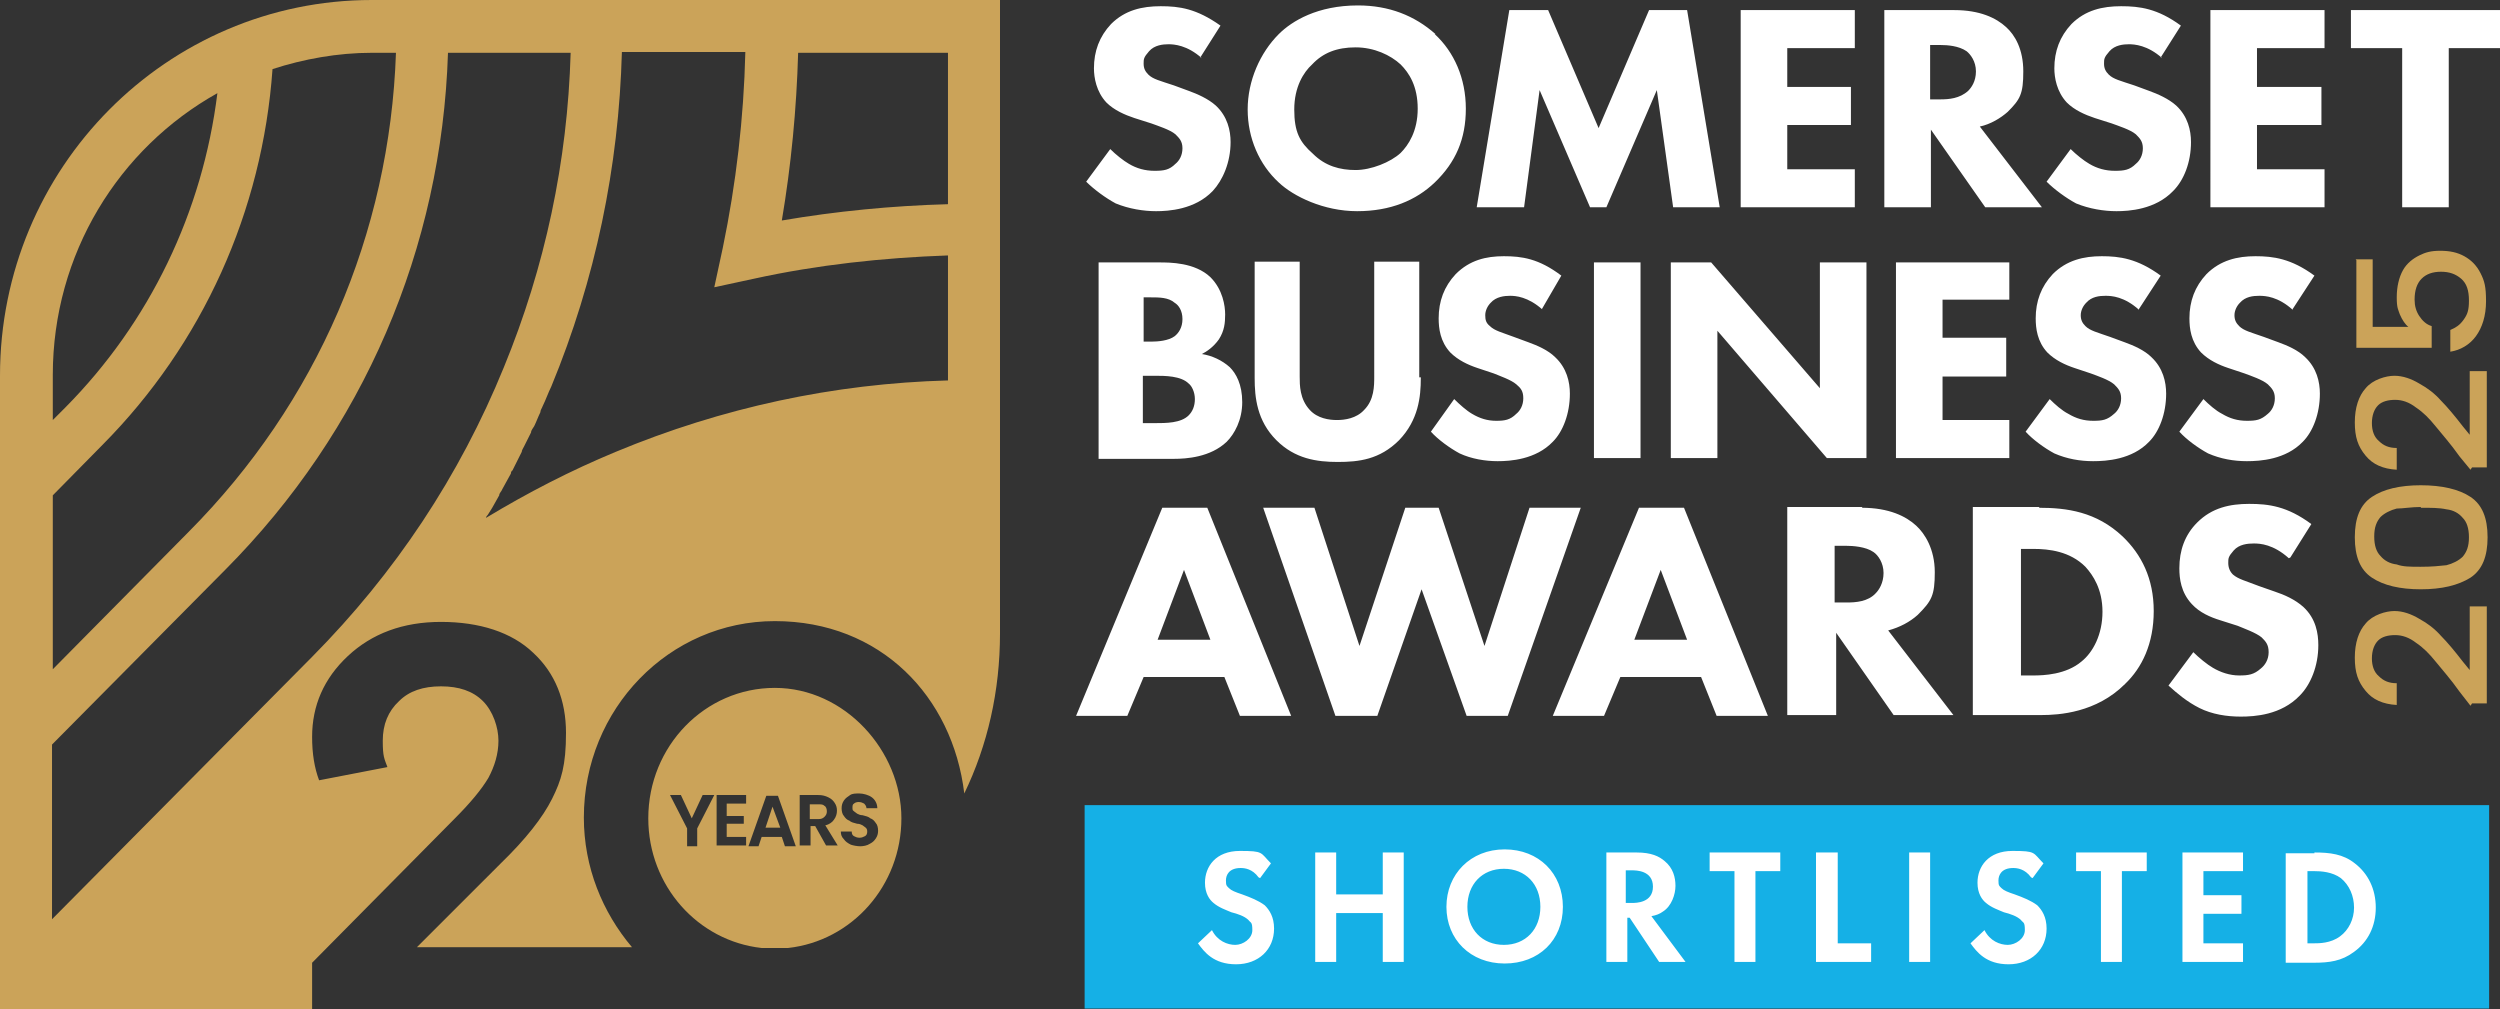 <svg xmlns="http://www.w3.org/2000/svg" id="Layer_1" version="1.1" viewBox="0 0 322 130"><rect x="0" y="0" width="322" height="130" fill="#333333" stroke="none"/><defs><style>.st0{fill:#fff}.st1{fill:#cba359}</style></defs><path fill="#15b0e6" d="M139.7 103.7h180.9v26.2H139.7z"/><path d="M318.4 90.6h1.9V78.1h-2.2v8.2l-.9-1.1c-1-1.3-2-2.5-2.8-3.3-.8-.9-1.7-1.6-2.8-2.2-1-.6-2.1-1-3.2-1s-2.8.5-3.7 1.6c-.9 1-1.4 2.5-1.4 4.4s.4 3.1 1.4 4.3c.9 1.1 2.2 1.7 4 1.8V88c-1 0-1.7-.3-2.3-.9-.6-.5-.9-1.3-.9-2.3s.3-1.8.8-2.3c.5-.5 1.3-.7 2.2-.7s1.8.3 2.7 1c.9.6 1.7 1.4 2.5 2.4s1.9 2.2 3.1 3.9l1.4 1.8Zm-6.6-14.7c2.7 0 4.8-.5 6.4-1.5 1.5-1 2.2-2.7 2.2-5.2s-.7-4.2-2.2-5.2-3.7-1.5-6.4-1.5-4.8.5-6.3 1.5-2.2 2.7-2.2 5.2.7 4.2 2.2 5.2 3.6 1.5 6.3 1.5Zm0-10.5c1.3 0 2.4 0 3.3.2.9.1 1.6.5 2.1 1.1.5.5.8 1.3.8 2.5s-.3 1.9-.8 2.5c-.5.5-1.3.9-2.1 1.1-.9.1-1.9.2-3.3.2s-2.3 0-3.1-.3c-.9-.1-1.6-.5-2.1-1.1-.5-.5-.8-1.3-.8-2.5s.3-1.9.8-2.5c.5-.5 1.3-.9 2.1-1.1.8 0 1.9-.2 3.1-.2Zm6.6-5.2h1.9V47.8h-2.2V56l-.9-1.1c-1-1.3-2-2.5-2.8-3.3-.8-.9-1.7-1.6-2.8-2.2-1-.6-2.1-1-3.2-1s-2.8.5-3.7 1.6c-.9 1-1.4 2.5-1.4 4.4s.4 3.1 1.4 4.3c.9 1.1 2.2 1.7 4 1.8v-2.8c-1 0-1.7-.3-2.3-.9-.6-.5-.9-1.3-.9-2.3s.3-1.8.8-2.3 1.3-.7 2.2-.7 1.8.3 2.7 1c.9.6 1.7 1.4 2.5 2.4s1.9 2.2 3.1 3.9l1.4 1.7Zm-14.9-26.7v11.3h9.7V42c-.7-.2-1.2-.7-1.6-1.3-.4-.6-.6-1.3-.6-2.1 0-1.2.3-2.1.9-2.7.6-.6 1.4-.9 2.5-.9s1.9.3 2.6.9c.7.6 1 1.5 1 2.8s-.2 1.8-.7 2.5-1 1-1.7 1.3v2.8c1.3-.2 2.5-.9 3.3-2s1.3-2.6 1.3-4.5-.2-2.6-.7-3.6-1.2-1.7-2.1-2.2-1.9-.7-3.1-.7-1.9.2-2.7.6-1.6 1-2.1 1.9c-.5.9-.8 2.1-.8 3.5s.2 1.6.4 2.2c.3.7.7 1.3 1.1 1.6h-4.6v-8.7h-2.2Z" class="st1"/><path d="M154.8 7.5c-1.9-1.7-3.6-1.8-4.3-1.8s-1.8.1-2.5.9-.7 1-.7 1.6.2 1 .6 1.4c.6.6 1.5.8 3.3 1.4l1.9.7c1.1.4 2.5 1 3.5 1.9 1.5 1.4 1.9 3.2 1.9 4.7 0 2.6-1 4.9-2.3 6.3-2.3 2.4-5.7 2.6-7.3 2.6s-3.5-.3-5.2-1c-1.3-.7-2.8-1.8-3.8-2.8l3.1-4.2c.7.7 1.7 1.5 2.4 1.9 1 .6 2.1.9 3.3.9s1.9-.1 2.7-.9c.5-.4.9-1.1.9-2s-.4-1.3-.9-1.8c-.7-.6-2.3-1.1-3.1-1.4l-2.2-.7c-1.2-.4-2.6-1-3.6-2-1.3-1.4-1.6-3.2-1.6-4.4 0-2.2.7-4.1 2.2-5.7 1.8-1.8 4-2.3 6.4-2.3s4.6.3 7.7 2.5l-2.6 4.1ZM184.8 4.4c2.5 2.3 4 5.7 4 9.6s-1.3 6.9-4 9.5c-2.4 2.3-5.7 3.7-10 3.7s-8.2-1.9-10.1-3.7c-2.5-2.3-4-5.7-4-9.4s1.6-7.3 4-9.7c1.7-1.7 5-3.7 10.2-3.7 4 0 7.3 1.3 10 3.7ZM169 8.3c-1.1 1-2.3 2.9-2.3 5.8s.7 4.2 2.4 5.7c1.6 1.6 3.5 2.1 5.5 2.1s4.5-1 5.8-2.2c1-1 2.2-2.8 2.2-5.7s-1.1-4.6-2.2-5.7c-1.3-1.2-3.4-2.2-5.8-2.2s-4.2.7-5.6 2.2ZM190.2 26.7l4.2-25.4h5l6.5 15.2 6.5-15.2h4.9l4.2 25.4h-6l-2.1-15.1-6.5 15.1h-2.1l-6.5-15.1-2 15.1h-6.1zM238.9 6.2h-8.7v5h8.2v4.9h-8.2v5.7h8.7v4.9h-14.7V1.3h14.7v4.9zM251.7 1.3c3.3 0 5.4 1 6.7 2.2 1.1 1 2.2 2.8 2.2 5.7s-.4 3.6-2 5.2c-.9.8-2.2 1.6-3.6 1.9l8 10.4h-7.3l-7-10v10h-6V1.3h9.1Zm-3.1 11.5h1.3c1.1 0 2.5-.1 3.6-1.1.4-.4 1-1.2 1-2.5s-.7-2.2-1.2-2.6c-1-.7-2.5-.8-3.3-.8h-1.4v7ZM278.5 7.5c-1.9-1.7-3.6-1.8-4.3-1.8s-1.8.1-2.5.9-.7 1-.7 1.6.2 1 .6 1.4c.6.6 1.5.8 3.3 1.4l1.9.7c1.1.4 2.5 1 3.5 1.9 1.5 1.4 1.9 3.2 1.9 4.7 0 2.6-.9 4.9-2.3 6.3-2.3 2.4-5.7 2.6-7.3 2.6s-3.5-.3-5.2-1c-1.3-.7-2.8-1.8-3.8-2.8l3.1-4.2c.7.7 1.7 1.5 2.4 1.9 1 .6 2.1.9 3.3.9s1.9-.1 2.7-.9c.5-.4.9-1.1.9-2s-.4-1.3-.9-1.8c-.7-.6-2.3-1.1-3.1-1.4l-2.2-.7c-1.2-.4-2.6-1-3.6-2-1.3-1.4-1.6-3.2-1.6-4.4 0-2.2.7-4.1 2.2-5.7 1.8-1.8 4-2.3 6.4-2.3s4.7.3 7.7 2.5l-2.6 4.1ZM299.4 6.2h-8.7v5h8.3v4.9h-8.3v5.7h8.7v4.9h-14.7V1.3h14.7v4.9zM315.4 6.2v20.5h-6V6.2h-6.6V1.3H322v4.9h-6.6zM149.3 33.8c1.4 0 4.6 0 6.6 1.9 1.6 1.6 1.9 3.7 1.9 4.8s-.1 2.1-.8 3.2c-.7 1-1.6 1.6-2.2 1.9 1.3.2 2.6.8 3.6 1.7.8.8 1.6 2.2 1.6 4.5s-1 4.1-2 5.1c-2.1 2-5.2 2.2-6.8 2.2h-9.7V33.8h7.9Zm-2 10.2h1c.8 0 2.2-.1 3-.7.5-.4 1-1.1 1-2.2s-.5-1.8-1-2.1c-.8-.7-2-.7-3.1-.7h-.9v5.8Zm0 10.5h1.4c1.5 0 3.4 0 4.4-1 .5-.5.8-1.2.8-2.1s-.4-1.7-.8-2c-1-1-3.1-1-4.3-1h-1.6v6.1ZM183 48.7c0 2.4-.3 5.4-2.8 8-2.5 2.5-5.2 2.8-7.9 2.8s-5.5-.4-7.9-2.8c-2.5-2.5-2.8-5.5-2.8-8v-15h5.8v14.8c0 1.1 0 2.9 1.3 4.3 1 1.1 2.5 1.3 3.5 1.3s2.5-.2 3.5-1.3c1.3-1.3 1.3-3.1 1.3-4.3V33.7h5.8v14.9h.2ZM198.7 39.9c-1.9-1.7-3.5-1.8-4.2-1.8s-1.8.1-2.5.9c-.4.4-.7 1-.7 1.6s.1 1 .6 1.4c.6.6 1.5.8 3.1 1.4l1.9.7c1.1.4 2.5 1 3.4 1.9 1.5 1.4 1.9 3.2 1.9 4.7 0 2.6-.9 4.9-2.2 6.2-2.2 2.3-5.5 2.5-7.1 2.5s-3.4-.3-4.9-1c-1.3-.7-2.8-1.8-3.7-2.8l3-4.2c.7.7 1.6 1.5 2.3 1.9 1 .6 2 .9 3.1.9s1.8-.1 2.6-.9c.5-.4.9-1.1.9-2s-.3-1.3-.9-1.8c-.7-.6-2.2-1.1-2.9-1.4l-2.1-.7c-1.2-.4-2.5-1-3.5-2-1.3-1.4-1.5-3.1-1.5-4.4 0-2.2.7-4.1 2.2-5.7 1.8-1.8 3.9-2.3 6.2-2.3s4.5.3 7.4 2.5l-2.5 4.3ZM211.3 33.8V59h-6V33.8h6zM215.2 59V33.8h5.2l14 16.2V33.8h6V59h-5.1l-14.1-16.4V59h-6zM258.8 38.6h-8.6v4.9h8.2v5h-8.2v5.6h8.6V59h-14.6V33.8h14.6v4.8zM275.5 39.9c-1.9-1.7-3.5-1.8-4.3-1.8s-1.8.1-2.5.9c-.4.4-.7 1-.7 1.6s.2 1 .6 1.4c.6.6 1.5.8 3.2 1.4l1.9.7c1.1.4 2.5 1 3.4 1.9 1.5 1.4 1.9 3.2 1.9 4.7 0 2.6-.9 4.9-2.2 6.2-2.2 2.3-5.5 2.5-7.2 2.5s-3.4-.3-5-1c-1.3-.7-2.8-1.8-3.7-2.8l3.1-4.2c.7.7 1.6 1.5 2.4 1.9 1 .6 2 .9 3.2.9s1.8-.1 2.7-.9c.5-.4.9-1.1.9-2s-.4-1.3-.9-1.8c-.7-.6-2.2-1.1-3-1.4l-2.1-.7c-1.2-.4-2.5-1-3.5-2-1.3-1.4-1.5-3.1-1.5-4.4 0-2.2.7-4.1 2.2-5.7 1.8-1.8 4-2.3 6.3-2.3s4.6.3 7.6 2.5l-2.8 4.3ZM295.3 39.9c-1.9-1.7-3.5-1.8-4.3-1.8s-1.8.1-2.5.9c-.4.4-.7 1-.7 1.6s.2 1 .6 1.4c.6.6 1.5.8 3.2 1.4l1.9.7c1.1.4 2.5 1 3.4 1.9 1.5 1.4 1.9 3.2 1.9 4.7 0 2.6-.9 4.9-2.2 6.2-2.2 2.3-5.5 2.5-7.2 2.5s-3.4-.3-5-1c-1.3-.7-2.8-1.8-3.7-2.8l3.1-4.2c.7.7 1.6 1.5 2.4 1.9 1 .6 2 .9 3.2.9s1.8-.1 2.7-.9c.5-.4.9-1.1.9-2s-.4-1.3-.9-1.8c-.7-.6-2.2-1.1-3-1.4l-2.1-.7c-1.2-.4-2.5-1-3.5-2-1.3-1.4-1.5-3.1-1.5-4.4 0-2.2.7-4.1 2.2-5.7 1.8-1.8 4-2.3 6.3-2.3s4.6.3 7.6 2.5l-2.8 4.3ZM157.6 87.2h-10.3l-2.1 5h-6.6l11.1-26.8h5.8l10.8 26.8h-6.6l-2-5Zm-1.7-4.8-3.4-9-3.4 9h6.8ZM169.3 65.4l5.8 17.8 5.9-17.8h4.3l5.9 17.8 5.8-17.8h6.6l-9.4 26.8h-5.3l-5.8-16.3-5.7 16.3H172l-9.3-26.8h6.6zM219.1 87.2h-10.4l-2.1 5H200l11.1-26.8h5.8l10.8 26.8h-6.6l-2-5Zm-1.8-4.8-3.4-9-3.4 9h6.8ZM239.8 65.4c3.5 0 5.7 1.1 7 2.3 1.1 1 2.4 3 2.4 6s-.4 3.7-2.2 5.5c-1 .9-2.3 1.6-3.8 2l8.4 10.9h-7.7l-7.4-10.6v10.6h-6.3V65.3h9.7Zm-3.3 12.2h1.4c1.1 0 2.7-.1 3.7-1.2.4-.4 1-1.3 1-2.6s-.7-2.3-1.3-2.7c-1-.7-2.7-.8-3.5-.8h-1.5v7.3ZM262.6 65.4c3.6 0 7.4.5 10.8 3.7 2.4 2.3 4 5.4 4 9.6s-1.5 7.3-3.7 9.4c-3.7 3.7-8.5 4-10.8 4h-8.8V65.3h8.6ZM260.3 87h1.6c1.3 0 4.2-.1 6.2-1.8 1.5-1.2 2.7-3.5 2.7-6.4s-1.2-4.7-2.2-5.8c-2-2-4.7-2.3-6.7-2.3h-1.6V87ZM294.8 71.9c-2-1.8-3.7-1.9-4.5-1.9s-1.9.1-2.6.9-.7 1-.7 1.6.2 1.1.6 1.5c.7.6 1.6.8 3.4 1.5l2 .7c1.2.4 2.6 1 3.7 2 1.6 1.5 1.9 3.4 1.9 4.9 0 2.7-1 5.1-2.4 6.5-2.4 2.5-5.8 2.7-7.6 2.7s-3.7-.3-5.3-1.1-2.9-1.9-4-2.9l3.2-4.3c.7.7 1.8 1.6 2.5 2 1 .6 2.2 1 3.4 1s1.9-.1 2.8-.9c.5-.4 1-1.1 1-2.1s-.4-1.4-.9-1.9c-.7-.6-2.4-1.2-3.1-1.5l-2.2-.7c-1.3-.4-2.7-1-3.7-2.1-1.4-1.5-1.6-3.3-1.6-4.6 0-2.3.7-4.3 2.3-5.9 1.9-1.9 4.2-2.4 6.7-2.4s4.9.3 8 2.6l-2.7 4.3Z" class="st0"/><path d="M128.8 81.6V0H47.9C21.5 0 0 21.6 0 48.4V130h40.2v-6l18.3-18.5c2.1-2.1 3.5-3.8 4.4-5.3.8-1.5 1.3-3.1 1.3-4.8s-.7-3.8-2-5.1c-1.3-1.3-3.1-1.9-5.4-1.9s-4.1.6-5.4 1.9c-1.4 1.3-2.1 3-2.1 5.1s.2 2.3.6 3.4l-8.8 1.7c-.6-1.6-.9-3.4-.9-5.6 0-4 1.5-7.5 4.6-10.4s7.1-4.4 12-4.4 9.1 1.3 11.9 4c2.8 2.6 4.2 6.1 4.2 10.3s-.6 6.1-1.8 8.5c-1.2 2.4-3.4 5.2-6.6 8.3L53.7 122h27.7c-3.8-4.5-6.2-10.3-6.2-16.7 0-14 11-25.3 24.6-25.3s22.9 9.7 24.4 22.2c3-6.2 4.6-13.2 4.6-20.6ZM28 12c-1.9 15.3-8.7 29.5-19.6 40.5l-1.6 1.6v-5.8C6.8 32.7 15.3 19.1 28 12Zm23-5.2c-.8 23.3-10.2 45.1-26.7 61.7L6.8 86.2V63.8l6.4-6.5c12.9-13 20.6-30.1 21.9-48.4 4-1.3 8.4-2.1 12.8-2.1H51Zm22.5 0c-.4 14-3.3 27.6-8.6 40.5-5.7 14-14 26.5-24.7 37.3L6.7 118.4V95.9L29 73.4C46.8 55.5 56.9 32 57.7 6.8h15.8Zm48.6 19.5c-7.2.2-14.4.9-21.4 2.1 1.2-7.1 1.9-14.4 2.1-21.6h19.3v19.5Zm0 22.7c-14.7.4-29.1 3.5-42.8 9.2-5.8 2.4-11.4 5.3-16.7 8.5 0-.2.2-.3.3-.5.2-.3.3-.5.5-.8.3-.5.6-1.1.9-1.6 0-.3.3-.5.4-.8.4-.7.7-1.3 1.1-2 0 0 0-.3.2-.4l1.2-2.4c0-.2.2-.5.3-.7l.9-1.8c0-.3.3-.6.4-.8.3-.6.5-1.2.8-1.8 0-.3.2-.5.3-.8.4-.8.7-1.7 1.1-2.5 5.7-13.8 8.7-28.3 9.1-43.1H96c-.2 8.5-1.2 17-2.9 25.2L92 37l5.1-1.1c8.2-1.8 16.6-2.7 25-3V49Zm-38.6 56.4c0 8.7 6.4 15.8 14.6 16.7h3.4c8.2-.9 14.6-8 14.6-16.7s-7.3-16.8-16.3-16.8-16.3 7.5-16.3 16.8Zm24.8 1.7h1.4c0 .3.1.5.3.6s.4.2.7.2.5-.1.7-.2c.2-.1.3-.3.3-.6s-.1-.4-.2-.5c-.1-.1-.3-.2-.4-.3-.2-.1-.4-.2-.7-.2-.4-.1-.8-.2-1-.4-.3-.1-.5-.3-.7-.6-.2-.2-.3-.6-.3-1s.1-.7.3-1 .5-.5.8-.7.7-.2 1.2-.2 1.2.2 1.6.5c.4.3.7.8.7 1.4h-1.4c0-.2-.1-.4-.3-.6-.2-.1-.4-.2-.7-.2s-.5.1-.6.2c-.2.1-.2.3-.2.6s.1.3.2.4.3.2.4.3c.2.1.4.2.7.2.4.1.8.2 1 .4.3.1.5.3.7.6.2.2.3.6.3 1s-.1.7-.3 1-.4.5-.8.7c-.3.2-.8.3-1.2.3s-.9-.1-1.2-.2c-.4-.2-.7-.4-.9-.7-.3-.3-.4-.6-.4-1Zm-5.3-4.7h2.4c.5 0 .9.1 1.3.3.4.2.6.4.8.7s.3.6.3 1-.1.8-.4 1.2c-.2.3-.6.6-1.1.7l1.6 2.6h-1.5l-1.4-2.5h-.6v2.5H103v-6.5Zm-6.6 6.6 2.3-6.5h1.5l2.3 6.5h-1.4l-.4-1.2h-2.6l-.4 1.2h-1.3Zm-4.1-6.6h3.8v1.1h-2.5v1.6h2.2v1h-2.2v1.7h2.5v1.1h-3.8v-6.5Zm-4.6 0 1.4 3 1.4-3H92l-2.2 4.3v2.3h-1.3v-2.3l-2.2-4.3h1.4Zm11.8 1.5-.9 2.7h1.9l-1-2.7Zm6.7-.1c-.2-.2-.4-.2-.8-.2h-1.1v1.9h1.1c.4 0 .6-.1.8-.3s.3-.4.3-.7-.1-.6-.3-.7Z" class="st1"/><path d="M162.1 113c-.8-1.1-1.8-1.2-2.3-1.2-1.5 0-1.9.9-1.9 1.6s.1.7.4 1c.3.3.8.5 1.7.8 1.1.4 2.1.8 2.9 1.4.6.6 1.2 1.5 1.2 3 0 2.7-2 4.6-4.9 4.6s-4.1-1.6-4.9-2.7l1.8-1.7c.7 1.4 2 1.9 3 1.9s2.2-.8 2.2-1.9-.2-.9-.5-1.3c-.5-.5-1.4-.8-2.2-1-.7-.3-1.6-.6-2.3-1.2-.5-.4-1.1-1.2-1.1-2.6 0-2.1 1.4-4.1 4.5-4.1s2.6.2 4 1.6l-1.4 1.9ZM172.1 115.2h6v-5.4h2.7v14.1h-2.7v-6.3h-6v6.3h-2.7v-14.1h2.7v5.4ZM201.3 116.8c0 4.3-3.1 7.3-7.5 7.3s-7.5-3.1-7.5-7.3 3.1-7.4 7.5-7.4 7.5 3.1 7.5 7.4Zm-2.9 0c0-2.9-1.9-4.9-4.7-4.9s-4.7 2-4.7 4.9 1.9 4.9 4.7 4.9 4.7-2 4.7-4.9ZM210.8 109.8c1.9 0 2.9.5 3.6 1.1 1.1.9 1.4 2.1 1.4 3.2s-.5 2.6-1.6 3.3c-.4.3-.9.5-1.5.6l4.4 5.9h-3.4l-3.8-5.7h-.3v5.7h-2.7v-14.1h4.1Zm-1.4 6.5h.8c.5 0 2.7 0 2.7-2.1s-2.2-2.1-2.7-2.1h-.8v4.2ZM226.1 112.2v11.7h-2.7v-11.7h-3.2v-2.4h9.1v2.4h-3.2ZM236.7 109.8v11.7h4.3v2.4h-7.1v-14.1h2.7ZM248.6 109.8v14.1h-2.7v-14.1h2.7ZM261.6 113c-.8-1.1-1.8-1.2-2.3-1.2-1.5 0-1.9.9-1.9 1.6s.1.7.4 1c.3.3.8.5 1.7.8 1.1.4 2.1.8 2.9 1.4.6.6 1.2 1.5 1.2 3 0 2.7-2 4.6-4.9 4.6s-4.1-1.6-4.9-2.7l1.8-1.7c.7 1.4 2 1.9 3 1.9s2.2-.8 2.2-1.9-.2-.9-.5-1.3c-.5-.5-1.4-.8-2.2-1-.7-.3-1.6-.6-2.3-1.2-.5-.4-1.1-1.2-1.1-2.6 0-2.1 1.4-4.1 4.5-4.1s2.6.2 4 1.6l-1.4 1.9ZM273.3 112.2v11.7h-2.7v-11.7h-3.2v-2.4h9.1v2.4h-3.2ZM288.9 112.2h-5.1v3.1h4.9v2.4h-4.9v3.8h5.1v2.4h-7.8v-14.1h7.8v2.4ZM298.1 109.8c2 0 3.7.2 5.2 1.4 1.7 1.3 2.7 3.3 2.7 5.7s-1 4.4-2.8 5.7c-1.6 1.2-3.2 1.4-5.2 1.4h-3.6v-14.1h3.7Zm-.9 11.7h.8c.7 0 2.2 0 3.4-.9 1.1-.8 1.8-2.2 1.8-3.7s-.6-2.9-1.7-3.8c-1.1-.8-2.5-.9-3.5-.9h-.8v9.4Z" class="st0"/></svg>
